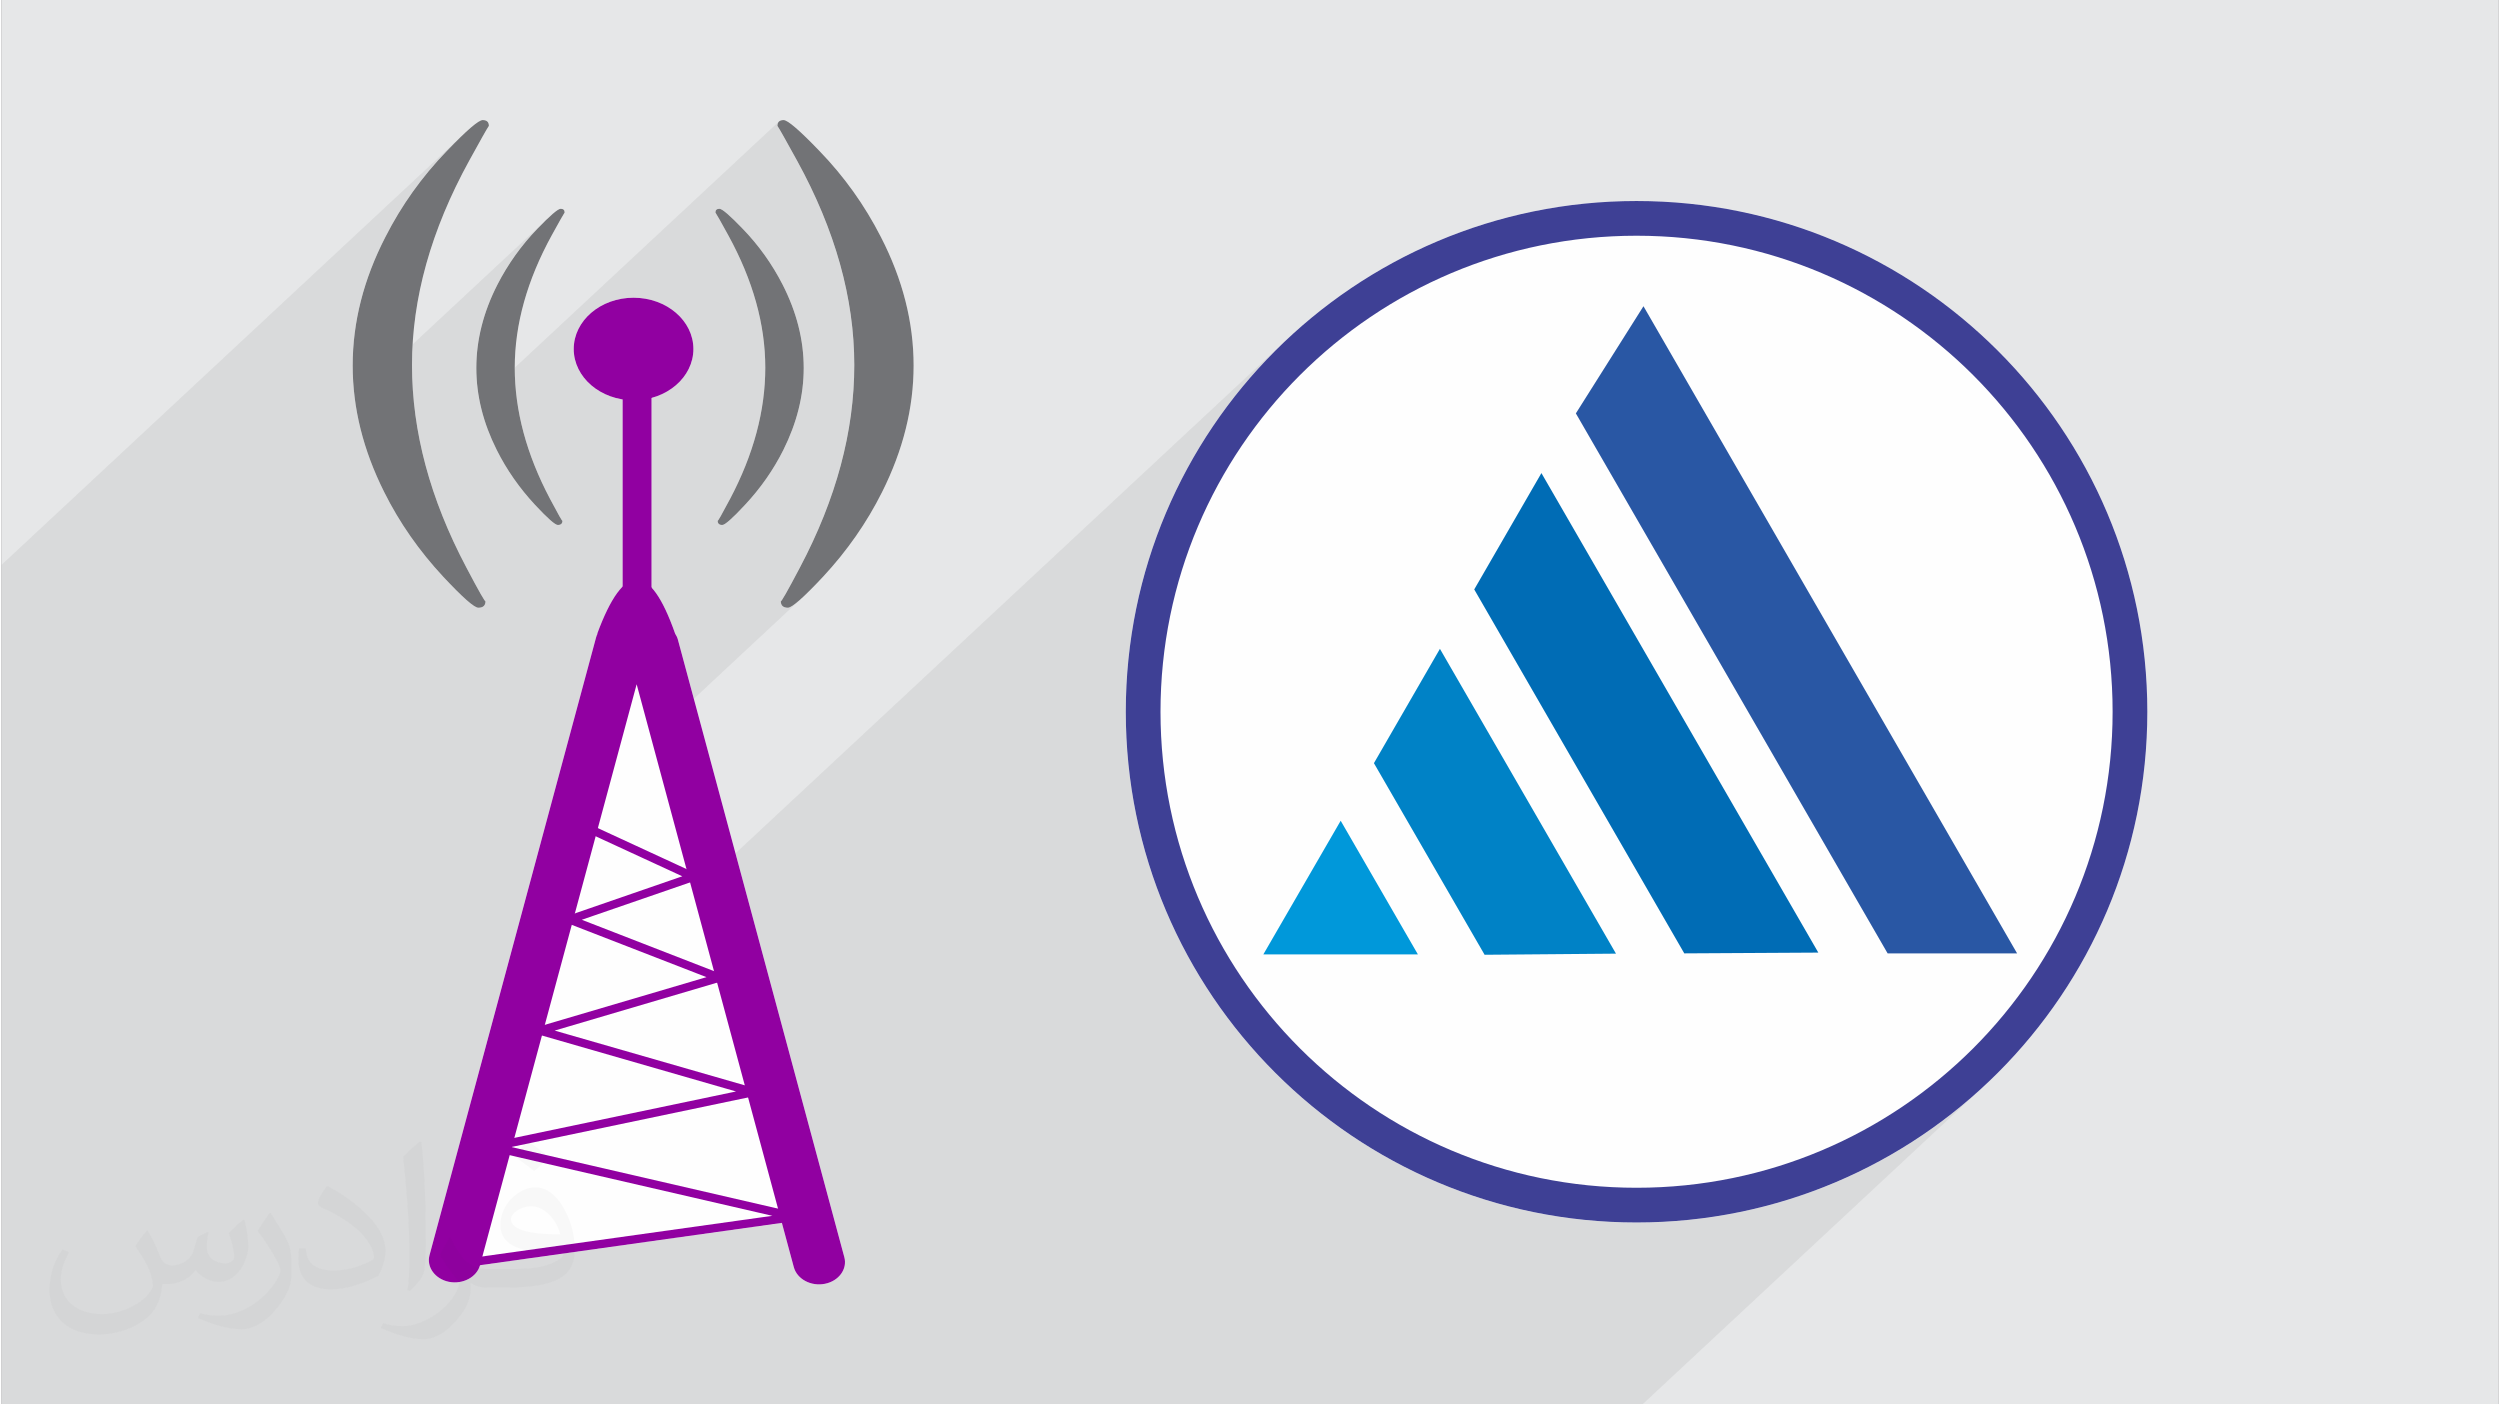 <?xml version="1.0" encoding="UTF-8"?>
<!DOCTYPE svg PUBLIC "-//W3C//DTD SVG 1.0//EN" "http://www.w3.org/TR/2001/REC-SVG-20010904/DTD/svg10.dtd">
<!-- Creator: CorelDRAW 2017 -->
<svg xmlns="http://www.w3.org/2000/svg" xml:space="preserve" width="356px" height="200px" version="1.0" shape-rendering="geometricPrecision" text-rendering="geometricPrecision" image-rendering="optimizeQuality" fill-rule="evenodd" clip-rule="evenodd"
viewBox="0 0 35600 20025"
 xmlns:xlink="http://www.w3.org/1999/xlink">
 <rect x="0" y="0" width="35600" height="20025" fill="#808080" stroke="none"/>
 <g id="Layer_x0020_1">
  <g id="_2298216575760">
   <g>
    <path fill="#E6E7E8" d="M0 0l35600 0 0 20025 -35600 0 0 -20025z"/>
    <path fill="#373435" fill-opacity="0.078" d="M23394 20025l4814 -4487 -131 116 -133 113 -137 110 -138 107 -142 103 -144 100 -146 96 -149 93 -152 89 -153 86 -156 83 -158 78 -161 75 -162 71 -164 67 -167 63 -168 60 -170 55 -172 51 -174 47 -175 43 -177 38 -179 35 -180 29 -181 26 -183 21 -184 16 -186 12 -187 7 -188 2 -187 -2 -187 -7 -186 -12 -184 -16 -183 -21 -182 -26 -180 -29 -178 -35 -177 -38 -176 -43 -173 -47 -172 -51 -170 -55 -168 -60 -167 -63 -164 -67 -163 -71 -160 -75 -158 -78 -156 -83 -153 -86 -152 -89 -149 -93 -146 -96 -144 -100 -142 -103 -139 -107 -136 -110 -133 -113 -131 -116 -128 -119 -125 -122 -122 -125 -119 -128 -116 -130 -113 -134 -110 -136 -106 -139 -103 -141 -100 -144 -97 -147 -93 -149 -89 -151 -86 -154 -82 -156 -79 -158 -75 -160 -71 -162 -67 -165 -63 -166 -59 -168 -56 -170 -51 -172 -47 -174 -43 -175 -38 -177 -34 -179 -30 -180 -25 -182 -21 -182 -17 -185 -12 -185 -7 -187 -2 -188 2 -188 7 -187 12 -185 17 -185 21 -183 25 -181 30 -180 34 -179 38 -177 43 -175 47 -174 51 -172 56 -170 59 -168 63 -166 67 -165 71 -162 75 -160 79 -158 82 -156 86 -154 89 -151 93 -149 97 -147 100 -144 103 -141 106 -139 110 -136 113 -134 116 -131 119 -127 122 -125 125 -123 -11586 10798 993 -3682 3754 -3500 -67 62 -58 49 -47 34 -37 21 -27 7 -24 -2 -20 -4 -18 -7 -14 -11 -12 -13 -7 -16 -5 -19 -2 -18 4 -4 13 -17 22 -34 29 -51 39 -69 47 -85 55 -103 64 -121 94 -183 88 -183 82 -182 75 -182 70 -181 64 -182 57 -180 51 -181 46 -180 39 -180 33 -179 28 -180 21 -178 15 -179 9 -178 3 -178 -3 -178 -10 -179 -16 -180 -22 -180 -28 -180 -35 -181 -42 -181 -48 -182 -54 -182 -60 -183 -67 -183 -73 -184 -79 -184 -86 -184 -92 -185 -99 -185 -58 -105 -51 -92 -44 -80 -39 -68 -32 -57 -25 -44 -20 -33 -13 -20 1 -20 5 -16 7 -15 9 -11 -4269 3978 -5 -24 -23 -147 -13 -146 -5 -147 5 -151 14 -149 24 -150 33 -149 42 -148 52 -149 62 -147 70 -148 58 -108 62 -106 65 -103 69 -100 73 -98 76 -95 80 -93 84 -90 66 -67 58 -58 -2726 2541 -2 -13 -12 -113 -9 -114 -5 -113 -2 -113 2 -116 6 -116 9 -115 12 -116 17 -115 20 -115 24 -115 27 -115 31 -115 35 -114 38 -114 42 -115 45 -114 49 -113 53 -114 57 -113 89 -168 95 -163 101 -159 106 -154 112 -151 118 -147 123 -143 130 -139 101 -103 90 -90 -6538 6093 0 11971 23394 0z"/>
    <g>
     <path fill="#FEFEFE" d="M9011 4245c471,0 853,328 853,731 0,327 -251,604 -597,697l0 2704c113,122 225,341 337,658 17,26 31,54 39,85l2373 8805c46,169 -79,340 -277,379 -198,40 -397,-67 -443,-237l-170 -631 -4304 603c-46,169 -245,276 -443,237 -198,-40 -323,-211 -277,-380l2374 -8805c5,-20 12,-38 21,-56l-4 0c122,-329 242,-553 362,-671l0 -2670c-397,-62 -697,-360 -697,-718 0,-403 382,-731 853,-731zm2051 -2450c27,38 120,205 282,499 543,989 814,1960 814,2911 0,948 -258,1909 -775,2886 -181,344 -273,504 -273,480 0,63 35,94 102,94 58,0 225,-147 501,-442 342,-368 623,-770 842,-1208 299,-597 449,-1198 449,-1802 0,-619 -156,-1231 -467,-1835 -231,-452 -521,-859 -874,-1224 -283,-295 -454,-442 -512,-442 -59,0 -89,27 -89,83zm-4114 0c-27,38 -120,205 -282,499 -543,989 -814,1960 -814,2911 0,948 258,1909 775,2886 181,344 273,504 273,480 0,63 -35,94 -102,94 -59,0 -225,-147 -501,-442 -342,-368 -624,-770 -842,-1208 -299,-597 -449,-1198 -449,-1802 0,-619 156,-1231 467,-1835 230,-452 521,-859 874,-1224 283,-295 454,-442 512,-442 59,0 89,27 89,83zm1080 1235c-17,25 -78,133 -183,324 -352,641 -528,1271 -528,1888 0,614 168,1237 503,1871 118,223 177,327 177,311 0,41 -22,61 -66,61 -38,0 -146,-95 -325,-287 -221,-238 -404,-499 -546,-783 -194,-387 -291,-776 -291,-1168 0,-401 101,-798 302,-1191 150,-292 339,-556 567,-793 184,-191 295,-286 333,-286 38,0 57,17 57,53zm2150 0c18,25 78,133 183,324 352,641 528,1271 528,1888 0,614 -167,1237 -502,1871 -118,223 -177,327 -177,311 0,41 22,61 66,61 38,0 146,-95 324,-287 222,-238 405,-499 547,-783 193,-387 290,-776 290,-1168 0,-401 -101,-798 -302,-1191 -150,-292 -338,-556 -567,-793 -183,-191 -294,-286 -332,-286 -38,0 -58,17 -58,53zm13133 -164c2011,0 3832,815 5150,2133 1318,1317 2133,3138 2133,5149 0,2011 -815,3832 -2133,5149 -1318,1318 -3139,2133 -5150,2133 -2011,0 -3831,-815 -5149,-2133 -1318,-1317 -2133,-3138 -2133,-5149 0,-2011 815,-3832 2133,-5149 1318,-1318 3138,-2133 5149,-2133z"/>
     <ellipse fill="#9100A1" cx="9011" cy="4976" rx="853" ry="731"/>
     <path fill="#9100A1" d="M8855 5634l412 0 0 2776 -412 0 0 -2776z"/>
     <path fill="#9100A1" d="M8493 9035c380,-1028 750,-1028 1111,0 17,26 31,54 39,85l2373 8805c46,169 -79,340 -277,379 -198,40 -397,-67 -443,-237l-2241 -8311 -2233 8282c-45,170 -245,277 -443,238 -198,-40 -323,-211 -277,-380l2374 -8805c5,-20 12,-38 21,-56l-4 0z"/>
     <path fill="none" d="M8442 11845l1422 657 -1763 609 2133 828 -2560 755 3044 877 -3726 780 4323 998 -4693 658"/>
     <path fill="#9100A1" fill-rule="nonzero" d="M8467 11791l1422 657 134 62 -139 48 -1611 556 1982 770 162 63 -166 49 -2365 698 2848 820 229 67 -233 48 -3463 725 4061 938 312 72 -317 44 -4693 658 -16 -118 4376 -613 -4012 -926 -262 -61 264 -55 3492 -731 -2814 -811 -195 -56 194 -57 2394 -706 -1971 -765 -151 -59 153 -53 1624 -561 -1289 -595 50 -108z"/>
     <path fill="#727376" fill-rule="nonzero" d="M11062 1795c27,38 120,205 282,499 543,989 814,1960 814,2911 0,948 -258,1909 -775,2886 -181,344 -273,504 -273,480 0,63 35,94 102,94 58,0 225,-147 501,-442 342,-368 623,-770 842,-1208 299,-597 449,-1198 449,-1802 0,-619 -156,-1231 -467,-1835 -231,-452 -521,-859 -874,-1224 -283,-295 -454,-442 -512,-442 -59,0 -89,27 -89,83z"/>
     <path fill="#727376" fill-rule="nonzero" d="M6948 1795c-27,38 -120,205 -282,499 -543,989 -814,1960 -814,2911 0,948 258,1909 775,2886 181,344 273,504 273,480 0,63 -35,94 -102,94 -59,0 -225,-147 -501,-442 -342,-368 -624,-770 -842,-1208 -299,-597 -449,-1198 -449,-1802 0,-619 156,-1231 467,-1835 230,-452 521,-859 874,-1224 283,-295 454,-442 512,-442 59,0 89,27 89,83z"/>
     <path fill="#727376" fill-rule="nonzero" d="M8028 3030c-17,25 -78,133 -183,324 -352,641 -528,1271 -528,1888 0,614 168,1237 503,1871 118,223 177,327 177,311 0,41 -22,61 -66,61 -38,0 -146,-95 -325,-287 -221,-238 -404,-499 -546,-783 -194,-387 -291,-776 -291,-1168 0,-401 101,-798 302,-1191 150,-292 339,-556 567,-793 184,-191 295,-286 333,-286 38,0 57,17 57,53z"/>
     <path fill="#727376" fill-rule="nonzero" d="M10178 3030c18,25 78,133 183,324 352,641 528,1271 528,1888 0,614 -167,1237 -502,1871 -118,223 -177,327 -177,311 0,41 22,61 66,61 38,0 146,-95 324,-287 222,-238 405,-499 547,-783 193,-387 290,-776 290,-1168 0,-401 -101,-798 -302,-1191 -150,-292 -338,-556 -567,-793 -183,-191 -294,-286 -332,-286 -38,0 -58,17 -58,53z"/>
     <path fill="#0098DA" d="M19093 11702l1101 1906 -2204 0 1103 -1906z"/>
     <path fill="#0082C6" d="M20508 9251l2510 4346 -1873 16 -1578 -2732 941 -1630z"/>
     <path fill="#006CB5" d="M21955 6745l3948 6837 -1911 11 -2995 -5189 958 -1659z"/>
     <path fill="#2957A4" d="M23410 4366l5327 9227 -1846 0 -4445 -7699 964 -1528z"/>
     <path fill="#3E4095" fill-rule="nonzero" d="M23311 2866c2011,0 3832,815 5150,2133 1318,1317 2133,3138 2133,5149 0,2011 -815,3832 -2133,5149 -1318,1318 -3139,2133 -5150,2133 -2011,0 -3831,-815 -5149,-2133 -1318,-1317 -2133,-3138 -2133,-5149 0,-2011 815,-3832 2133,-5149 1318,-1318 3138,-2133 5149,-2133zm4800 2483c-1229,-1228 -2925,-1988 -4800,-1988 -1874,0 -3571,760 -4799,1988 -1228,1228 -1988,2925 -1988,4799 0,1874 760,3571 1988,4799 1228,1228 2925,1988 4799,1988 1875,0 3571,-760 4800,-1988 1228,-1228 1988,-2925 1988,-4799 0,-1874 -760,-3571 -1988,-4799z"/>
    </g>
   </g>
   <path fill="#373435" fill-opacity="0.031" d="M2082 17547c68,103 112,202 155,312 32,64 49,183 199,183 44,0 107,-14 163,-45 63,-33 111,-83 136,-159l60 -202 146 -72 10 10c-20,76 -25,149 -25,206 0,169 146,233 262,233 68,0 129,-33 129,-95 0,-80 -34,-216 -78,-338 68,-68 136,-136 214,-191l12 6c34,144 53,286 53,381 0,93 -41,196 -75,264 -70,132 -194,237 -344,237 -114,0 -241,-57 -328,-163l-5 0c-82,102 -209,194 -412,194l-63 0c-10,134 -39,229 -83,314 -121,237 -480,404 -818,404 -470,0 -706,-272 -706,-633 0,-223 73,-431 185,-578l92 38c-70,134 -117,261 -117,385 0,338 275,499 592,499 294,0 658,-187 724,-404 -25,-237 -114,-349 -250,-565 41,-72 94,-144 160,-221l12 0zm5421 -1274c99,62 196,136 291,220 -53,75 -119,143 -201,203 -95,-77 -190,-143 -287,-213 66,-74 131,-146 197,-210zm51 926c-160,0 -291,105 -291,183 0,167 320,219 703,217 -48,-196 -216,-400 -412,-400zm-359 895c208,0 390,-6 529,-41 155,-40 286,-118 286,-172 0,-14 0,-31 -5,-45 -87,8 -187,8 -274,8 -282,0 -498,-64 -583,-222 -21,-44 -36,-93 -36,-149 0,-153 66,-303 182,-406 97,-85 204,-138 313,-138 197,0 354,158 464,408 60,136 101,293 101,491 0,132 -36,243 -118,326 -153,148 -435,204 -867,204l-196 0 0 0 -51 0c-107,0 -184,-19 -245,-66l-10 0c3,25 5,49 5,72 0,97 -32,221 -97,320 -192,286 -400,410 -580,410 -182,0 -405,-70 -606,-161l36 -70c65,27 155,45 279,45 325,0 752,-313 805,-618 -12,-25 -34,-58 -65,-93 -95,-113 -155,-208 -211,-307 48,-95 92,-171 133,-240l17 -2c139,283 265,446 546,446l44 0 0 0 204 0zm-1408 299c24,-130 26,-276 26,-413l0 -202c0,-377 -48,-926 -87,-1283 68,-74 163,-160 238,-218l22 6c51,450 63,971 63,1452 0,126 -5,249 -17,340 -7,114 -73,200 -214,332l-31 -14zm-1449 -596c7,177 94,317 398,317 189,0 349,-49 526,-134 32,-14 49,-33 49,-49 0,-111 -85,-258 -228,-392 -139,-126 -323,-237 -495,-311 -59,-25 -78,-52 -78,-77 0,-51 68,-158 124,-235l19 -2c197,103 417,256 580,427 148,157 240,316 240,489 0,128 -39,249 -102,361 -216,109 -446,192 -674,192 -277,0 -466,-130 -466,-436 0,-33 0,-84 12,-150l95 0zm-501 -503l172 278c63,103 122,215 122,392l0 227c0,183 -117,379 -306,573 -148,132 -279,188 -400,188 -180,0 -386,-56 -624,-159l27 -70c75,20 162,37 269,37 342,-2 692,-252 852,-557 19,-35 26,-68 26,-91 0,-35 -19,-74 -34,-109 -87,-165 -184,-315 -291,-454 56,-88 112,-173 173,-257l14 2z"/>
  </g>
 </g>
</svg>
